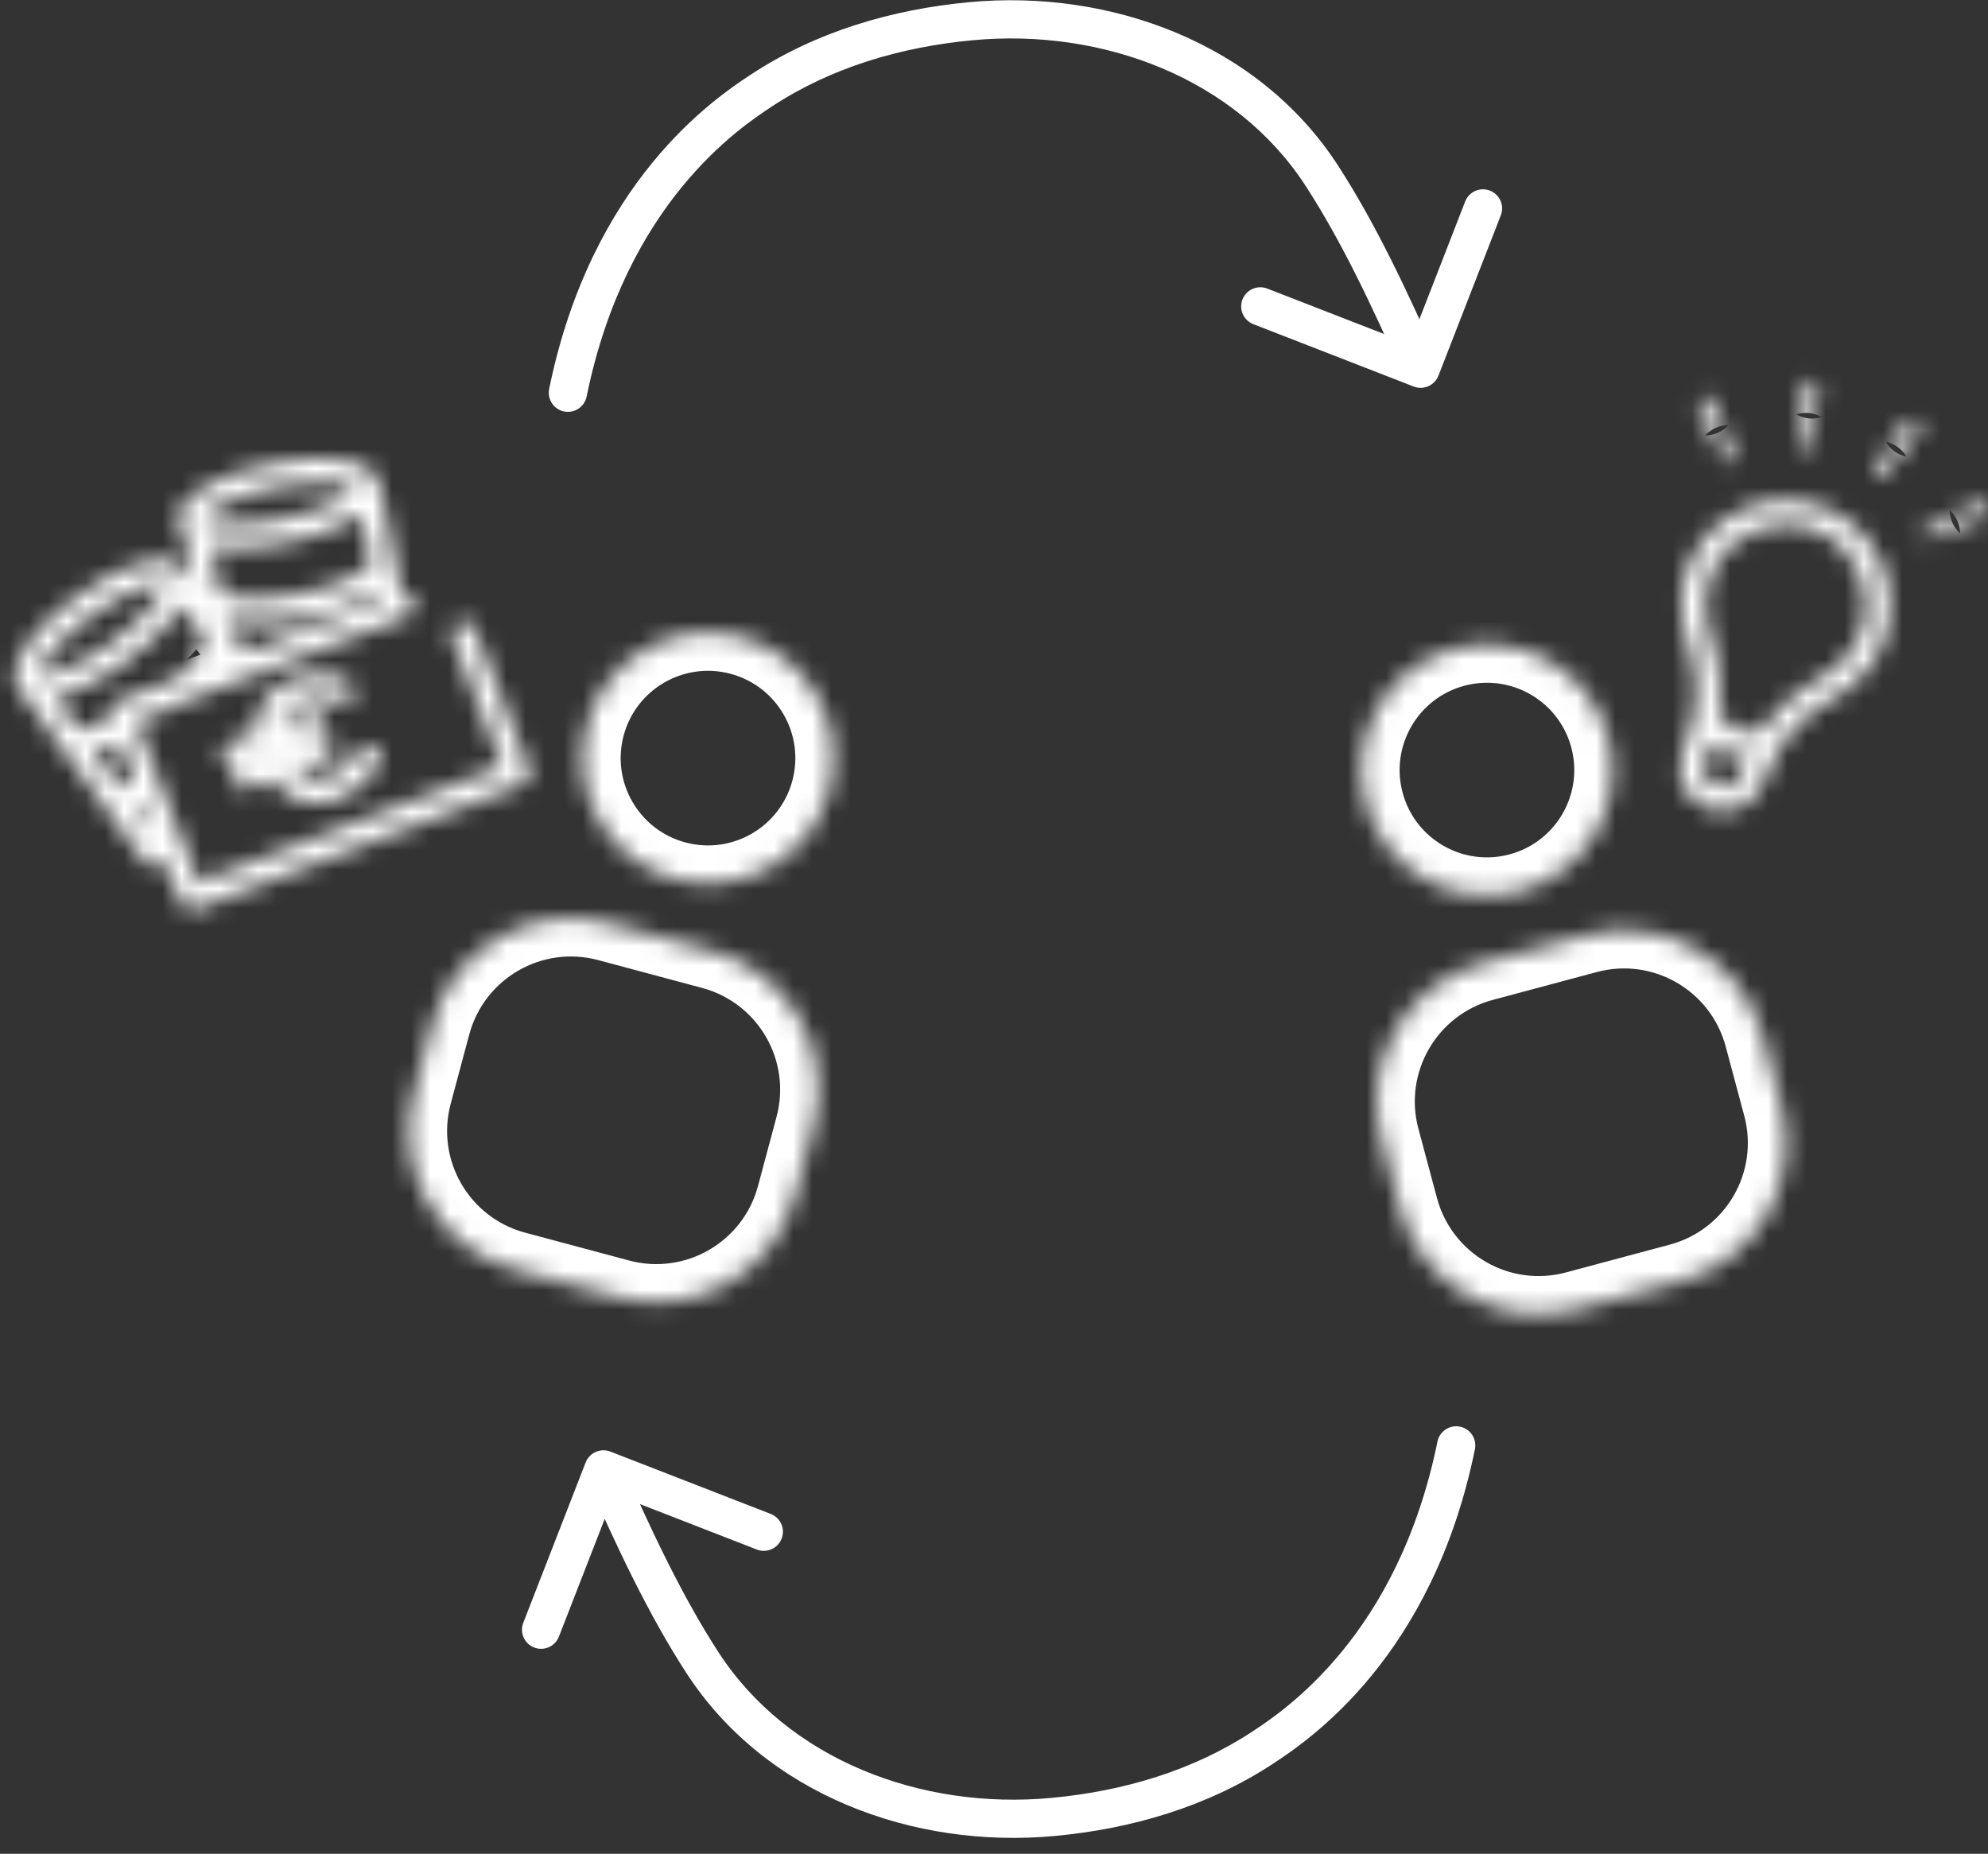<svg width="104" height="97" viewBox="0 0 104 97" fill="none" xmlns="http://www.w3.org/2000/svg">
<rect x="0" y="0" width="104" height="97" fill="#333333" stroke="none"/>
<mask id="path-1-inside-1_1707_55794" fill="white">
<path d="M72.271 59.581C71.198 55.577 73.574 51.461 77.578 50.388L83.016 48.931C87.02 47.858 91.136 50.234 92.209 54.238L93.18 57.863C94.253 61.868 91.877 65.984 87.873 67.056L82.435 68.513C78.431 69.586 74.315 67.21 73.242 63.206L72.271 59.581Z"/>
<path d="M84.132 38.594C85.07 42.098 82.991 45.7 79.488 46.638C75.984 47.577 72.382 45.498 71.444 41.994C70.505 38.49 72.584 34.889 76.088 33.95C79.591 33.011 83.193 35.091 84.132 38.594Z"/>
<path fill-rule="evenodd" clip-rule="evenodd" d="M98.591 33.373L98.586 33.371C99.507 30.618 98.105 27.602 95.369 26.548C92.633 25.495 89.57 26.793 88.407 29.452L88.402 29.45C88.385 29.495 88.368 29.54 88.352 29.584C88.338 29.616 88.326 29.649 88.313 29.682C88.283 29.759 88.255 29.837 88.229 29.915C88.147 30.159 88.084 30.404 88.038 30.651C88.004 30.834 87.98 31.017 87.965 31.199C87.87 32.2 88.093 32.971 88.324 33.77C88.713 35.119 89.126 36.547 88.069 39.293C88.061 39.313 88.054 39.333 88.047 39.353C88.039 39.372 88.032 39.39 88.025 39.409C87.582 40.56 88.155 41.852 89.306 42.295C90.457 42.738 91.75 42.164 92.193 41.013C92.201 40.993 92.208 40.973 92.215 40.953C92.223 40.935 92.23 40.916 92.237 40.898C93.294 38.152 94.558 37.369 95.752 36.63C96.453 36.196 97.13 35.777 97.727 34.983C97.844 34.832 97.954 34.673 98.056 34.507C98.187 34.294 98.305 34.069 98.408 33.834C98.434 33.774 98.459 33.713 98.484 33.652C98.49 33.636 98.496 33.62 98.502 33.604C98.508 33.588 98.514 33.573 98.52 33.557C98.528 33.537 98.535 33.516 98.542 33.496C98.559 33.456 98.575 33.414 98.591 33.373ZM89.51 30.055L89.519 30.035L89.523 30.022L89.553 29.953C90.449 27.904 92.811 26.904 94.919 27.716C97.028 28.528 98.109 30.853 97.4 32.974L97.378 33.039L97.373 33.05L97.366 33.071C97.356 33.099 97.345 33.127 97.335 33.155C97.183 33.548 96.98 33.904 96.737 34.219L96.732 34.225L96.727 34.231C96.287 34.816 95.799 35.129 95.094 35.566L95.064 35.585C94.475 35.949 93.744 36.402 93.035 37.151C92.763 37.439 92.501 37.763 92.249 38.133C92.123 38.191 91.951 38.253 91.755 38.292C91.455 38.352 91.138 38.35 90.846 38.237C90.272 38.017 89.99 37.429 89.926 37.15C89.979 36.738 89.998 36.35 89.99 35.979C89.966 34.947 89.727 34.121 89.535 33.457L89.525 33.423C89.293 32.62 89.14 32.056 89.21 31.318L89.211 31.31L89.212 31.302C89.244 30.912 89.331 30.518 89.48 30.131C89.49 30.106 89.5 30.081 89.51 30.055ZM89.543 38.865C89.455 39.146 89.354 39.438 89.237 39.743C89.233 39.752 89.23 39.761 89.227 39.77L89.215 39.802L89.202 39.833C89.199 39.842 89.195 39.85 89.192 39.858C88.997 40.364 89.25 40.933 89.756 41.128C90.262 41.323 90.831 41.07 91.025 40.564C91.029 40.555 91.032 40.546 91.035 40.537L91.047 40.505L91.06 40.473C91.063 40.465 91.067 40.457 91.07 40.448C91.189 40.14 91.311 39.852 91.436 39.581C91.108 39.588 90.752 39.542 90.396 39.405C90.053 39.273 89.771 39.081 89.543 38.865Z"/>
<path d="M100.359 22.535L98.467 24.961C98.379 25.075 98.216 25.095 98.1 25.01C97.983 24.926 97.952 24.764 98.032 24.645L99.756 22.097C99.876 21.921 100.116 21.874 100.288 21.999C100.46 22.124 100.489 22.367 100.359 22.535Z"/>
<path d="M103.76 27.042L100.906 28.194C100.774 28.247 100.623 28.183 100.566 28.053C100.508 27.922 100.561 27.768 100.689 27.705L103.458 26.361C103.649 26.268 103.881 26.348 103.967 26.543C104.054 26.737 103.958 26.962 103.76 27.042Z"/>
<path d="M95.16 20.331L94.736 23.38C94.717 23.521 94.586 23.619 94.444 23.605C94.302 23.59 94.195 23.467 94.205 23.324L94.419 20.254C94.434 20.041 94.618 19.88 94.83 19.902C95.042 19.924 95.189 20.12 95.16 20.331Z"/>
<path d="M89.559 21.023L90.712 23.877C90.765 24.009 90.701 24.16 90.571 24.218C90.44 24.276 90.286 24.222 90.223 24.094L88.879 21.325C88.786 21.134 88.866 20.902 89.06 20.816C89.255 20.729 89.48 20.826 89.559 21.023Z"/>
<path fill-rule="evenodd" clip-rule="evenodd" d="M19.81 25.313C19.81 25.312 19.809 25.31 19.809 25.308C19.724 24.82 19.35 24.531 19.013 24.368C18.662 24.198 18.22 24.098 17.743 24.045C16.782 23.938 15.531 24.012 14.209 24.273C12.886 24.534 11.694 24.943 10.832 25.409C10.405 25.641 10.025 25.904 9.755 26.196C9.494 26.477 9.242 26.89 9.327 27.378C9.369 27.622 9.484 27.817 9.631 27.971L10.186 30.612L9.736 30.033C9.703 29.953 9.66 29.875 9.606 29.8C9.318 29.401 8.856 29.291 8.472 29.282C8.076 29.273 7.627 29.365 7.167 29.516C6.242 29.82 5.134 30.41 4.045 31.201C2.957 31.992 2.053 32.865 1.477 33.653C1.191 34.044 0.964 34.444 0.849 34.825C0.738 35.194 0.698 35.668 0.986 36.067C1.038 36.138 1.095 36.2 1.156 36.254L2.973 38.76C2.991 38.799 3.012 38.837 3.039 38.874C3.075 38.924 3.114 38.969 3.155 39.011L5.197 41.825C5.21 41.851 5.225 41.875 5.243 41.899C5.269 41.935 5.296 41.969 5.324 42.001L7.418 44.888C7.45 44.931 7.486 44.97 7.526 45.003C7.53 45.01 7.533 45.017 7.537 45.024C7.709 45.33 8.08 45.428 8.366 45.244L8.634 45.072L9.464 47.202C9.591 47.526 9.952 47.689 10.273 47.566L27.325 41.047C27.645 40.924 27.802 40.563 27.676 40.239L24.812 32.894C24.686 32.57 24.324 32.407 24.004 32.53C23.684 32.652 23.527 33.014 23.653 33.337L26.288 40.097L10.396 46.173L7.109 37.742C7.161 37.725 7.229 37.706 7.322 37.678L7.354 37.669C7.536 37.615 7.77 37.544 8.025 37.427C8.58 37.243 9.07 37.019 9.498 36.769L21.301 32.257C21.621 32.134 21.778 31.773 21.652 31.449C21.544 31.171 21.261 31.012 20.98 31.05L20.667 29.421C20.666 29.371 20.66 29.32 20.651 29.268C20.643 29.223 20.63 29.179 20.613 29.138L19.929 25.578C19.91 25.478 19.868 25.389 19.81 25.313ZM11.393 28.642C11.272 28.628 11.154 28.612 11.038 28.592L11.546 31.011C11.567 31.027 11.602 31.05 11.659 31.078C11.834 31.163 12.118 31.241 12.518 31.287C13.31 31.378 14.412 31.326 15.625 31.091C16.838 30.856 17.885 30.493 18.594 30.111C18.951 29.919 19.191 29.738 19.324 29.594C19.368 29.546 19.393 29.511 19.407 29.488L18.91 26.9C18.726 27.034 18.521 27.16 18.304 27.277C17.442 27.744 16.249 28.152 14.927 28.413C13.605 28.675 12.354 28.748 11.393 28.642ZM19.679 30.906C19.521 31.015 19.349 31.118 19.169 31.215C18.32 31.672 17.145 32.071 15.843 32.323C14.541 32.575 13.307 32.643 12.358 32.534C12.183 32.513 12.012 32.487 11.85 32.452L11.936 32.863L12.912 34.118L19.792 31.487C19.789 31.476 19.787 31.464 19.784 31.452L19.679 30.906ZM10.733 27.141L10.749 27.214C10.929 27.288 11.197 27.354 11.555 27.393C12.36 27.482 13.48 27.425 14.713 27.181C15.947 26.938 17.012 26.564 17.733 26.173C18.098 25.976 18.342 25.792 18.479 25.644C18.513 25.608 18.535 25.579 18.551 25.557C18.529 25.542 18.498 25.524 18.455 25.503C18.277 25.417 17.987 25.338 17.581 25.293C16.776 25.204 15.656 25.262 14.422 25.506C13.189 25.749 12.124 26.123 11.402 26.513C11.066 26.695 10.832 26.866 10.69 27.008C10.709 27.05 10.724 27.095 10.733 27.141ZM18.599 25.598C18.599 25.598 18.599 25.598 18.598 25.597L18.597 25.595C18.598 25.597 18.599 25.598 18.599 25.598ZM2.013 35.312C2.016 35.283 2.024 35.242 2.041 35.186C2.099 34.993 2.239 34.723 2.481 34.392C2.962 33.734 3.762 32.949 4.776 32.213C5.789 31.476 6.782 30.957 7.554 30.704C7.943 30.576 8.242 30.527 8.443 30.531C8.486 30.532 8.519 30.535 8.545 30.539L8.576 30.578C8.571 30.605 8.564 30.639 8.551 30.681C8.493 30.874 8.353 31.144 8.111 31.475C7.63 32.133 6.83 32.918 5.817 33.654C4.803 34.391 3.81 34.91 3.038 35.163C2.649 35.291 2.35 35.34 2.149 35.336C2.091 35.334 2.05 35.329 2.022 35.323L2.013 35.312ZM9.45 31.702C9.352 31.873 9.239 32.044 9.115 32.214C8.539 33.002 7.635 33.875 6.547 34.666C5.458 35.458 4.35 36.047 3.425 36.351C3.239 36.412 3.056 36.463 2.877 36.502L4.054 38.126C4.06 38.127 4.066 38.129 4.073 38.13C4.152 38.147 4.29 38.153 4.498 38.12C4.832 38.068 5.264 37.932 5.763 37.708L5.701 37.548C5.575 37.225 5.732 36.863 6.052 36.741L8.997 35.615C9.598 35.244 10.011 34.828 10.274 34.445C10.491 34.129 10.598 33.845 10.633 33.635C10.664 33.452 10.636 33.371 10.63 33.357L10.63 33.355L10.63 33.355C10.63 33.354 10.63 33.355 10.631 33.356C10.57 33.271 10.533 33.176 10.52 33.078L9.45 31.702ZM4.915 39.313L6.255 41.159C6.306 41.16 6.403 41.143 6.554 41.084C6.699 41.028 6.844 40.954 6.998 40.875L6.217 38.872C5.757 39.075 5.316 39.227 4.915 39.313ZM7.036 42.236L8.101 43.704L7.453 42.044C7.332 42.106 7.187 42.176 7.036 42.236Z"/>
<path d="M15.168 35.603C14.185 35.979 13.657 36.735 13.452 37.539C13.387 37.795 13.354 38.055 13.348 38.313L11.985 38.834C11.665 38.956 11.508 39.318 11.634 39.641C11.76 39.965 12.122 40.127 12.442 40.005L13.531 39.589C13.542 39.622 13.553 39.655 13.565 39.687L12.48 40.101C12.159 40.224 12.002 40.585 12.128 40.909C12.255 41.232 12.616 41.395 12.937 41.273L14.19 40.794C14.421 41.079 14.698 41.342 15.017 41.552C15.715 42.012 16.619 42.221 17.602 41.845C19.005 41.309 19.676 40.319 19.844 39.761C19.944 39.432 19.757 39.08 19.428 38.975C19.098 38.871 18.75 39.053 18.651 39.383C18.598 39.558 18.21 40.267 17.145 40.674C16.586 40.888 16.101 40.778 15.691 40.508C15.604 40.45 15.52 40.386 15.441 40.316L17.123 39.673C17.443 39.55 17.6 39.189 17.474 38.865C17.348 38.542 16.986 38.379 16.666 38.501L14.725 39.243C14.714 39.211 14.704 39.178 14.694 39.144L16.628 38.405C16.948 38.283 17.106 37.921 16.98 37.598C16.854 37.274 16.492 37.111 16.171 37.234L14.676 37.805C14.805 37.358 15.089 36.979 15.625 36.774C16.69 36.367 17.458 36.634 17.616 36.729C17.913 36.907 18.295 36.81 18.468 36.514C18.641 36.217 18.54 35.833 18.242 35.655C17.74 35.354 16.57 35.067 15.168 35.603Z"/>
<path d="M22.618 53.613C23.691 49.608 27.806 47.232 31.811 48.305L37.248 49.762C41.253 50.835 43.629 54.951 42.556 58.955L41.585 62.58C40.512 66.585 36.396 68.961 32.392 67.888L26.954 66.431C22.95 65.358 20.573 61.242 21.646 57.238L22.618 53.613Z"/>
<path d="M43.383 41.369C42.444 44.872 38.842 46.952 35.339 46.013C31.835 45.074 29.756 41.473 30.695 37.969C31.633 34.465 35.235 32.386 38.739 33.325C42.242 34.264 44.321 37.865 43.383 41.369Z"/>
</mask>
<path d="M19.562 25.699C19.557 25.721 19.55 25.751 19.54 25.787C19.535 25.802 19.525 25.834 19.509 25.875C19.503 25.89 19.484 25.937 19.452 25.992C19.439 26.017 19.402 26.079 19.343 26.149C19.313 26.184 19.257 26.245 19.174 26.306C19.098 26.362 18.935 26.466 18.697 26.494L18.467 24.507C18.229 24.534 18.066 24.639 17.99 24.695C17.907 24.756 17.851 24.817 17.821 24.852C17.761 24.921 17.725 24.983 17.712 25.008C17.68 25.064 17.661 25.11 17.654 25.126C17.638 25.167 17.628 25.2 17.623 25.216C17.612 25.252 17.605 25.284 17.6 25.309L19.562 25.699ZM82.435 68.513L81.917 66.582L82.435 68.513ZM73.242 63.206L75.174 62.688V62.688L73.242 63.206ZM93.18 57.863L95.112 57.346L93.18 57.863ZM87.873 67.056L88.39 68.988H88.39L87.873 67.056ZM83.016 48.931L82.498 46.999L83.016 48.931ZM92.209 54.238L90.277 54.756L92.209 54.238ZM77.578 50.388L78.096 52.32L77.578 50.388ZM72.271 59.581L70.339 60.098L72.271 59.581ZM89.519 30.035L91.371 30.789L91.384 30.757L91.396 30.724L89.519 30.035ZM89.51 30.055L87.658 29.302L87.658 29.302L89.51 30.055ZM89.523 30.022L87.691 29.221L87.667 29.276L87.646 29.333L89.523 30.022ZM89.553 29.953L91.386 30.755L91.386 30.755L89.553 29.953ZM94.919 27.716L94.201 29.582L94.919 27.716ZM97.4 32.974L95.503 32.34L95.503 32.34L97.4 32.974ZM97.378 33.039L99.234 33.785L99.256 33.73L99.275 33.674L97.378 33.039ZM97.373 33.05L95.518 32.304L95.504 32.337L95.492 32.371L97.373 33.05ZM97.366 33.071L99.247 33.751L99.247 33.75L97.366 33.071ZM97.335 33.155L99.201 33.873L97.335 33.155ZM96.737 34.219L95.154 32.996L95.154 32.996L96.737 34.219ZM96.732 34.225L95.149 33.002L95.142 33.012L95.134 33.022L96.732 34.225ZM96.727 34.231L95.129 33.029L95.129 33.029L96.727 34.231ZM95.094 35.566L96.146 37.267L96.147 37.267L95.094 35.566ZM95.064 35.585L96.116 37.285L96.116 37.285L95.064 35.585ZM93.035 37.151L91.582 35.777V35.777L93.035 37.151ZM92.249 38.133L93.084 39.95L93.589 39.718L93.902 39.258L92.249 38.133ZM91.755 38.292L92.145 40.254L92.145 40.254L91.755 38.292ZM90.846 38.237L90.127 40.104L90.846 38.237ZM89.926 37.15L87.942 36.895L87.897 37.251L87.977 37.6L89.926 37.15ZM89.99 35.979L87.99 36.025L89.99 35.979ZM89.535 33.457L91.457 32.901L91.456 32.901L89.535 33.457ZM89.525 33.423L87.604 33.978L87.604 33.978L89.525 33.423ZM89.21 31.318L91.201 31.507L91.201 31.507L89.21 31.318ZM89.211 31.31L91.202 31.499L91.203 31.486L91.204 31.473L89.211 31.31ZM89.212 31.302L87.219 31.138L87.219 31.138L89.212 31.302ZM89.48 30.131L91.347 30.85L89.48 30.131ZM89.543 38.865L90.917 37.412L88.585 35.205L87.632 38.272L89.543 38.865ZM89.237 39.743L87.37 39.024L89.237 39.743ZM89.227 39.77L91.113 40.435L91.113 40.435L89.227 39.77ZM89.215 39.802L91.062 40.569L91.083 40.519L91.101 40.467L89.215 39.802ZM89.202 39.833L91.049 40.6L91.049 40.6L89.202 39.833ZM89.192 39.858L87.326 39.14L89.192 39.858ZM89.756 41.128L90.475 39.261L89.756 41.128ZM91.025 40.564L92.892 41.282L91.025 40.564ZM91.035 40.537L89.15 39.871L89.15 39.871L91.035 40.537ZM91.047 40.505L89.2 39.737L89.179 39.788L89.161 39.839L91.047 40.505ZM91.06 40.473L92.907 41.241L92.907 41.24L91.06 40.473ZM91.07 40.448L89.203 39.73L91.07 40.448ZM91.436 39.581L93.25 40.424L94.601 37.516L91.395 37.582L91.436 39.581ZM90.396 39.405L91.115 37.538L90.396 39.405ZM98.586 33.371L96.689 32.736L96.083 34.55L97.867 35.237L98.586 33.371ZM98.591 33.373L100.457 34.091L101.176 32.225L99.31 31.506L98.591 33.373ZM95.369 26.548L96.087 24.682L95.369 26.548ZM88.407 29.452L87.688 31.319L89.473 32.006L90.24 30.253L88.407 29.452ZM88.402 29.45L89.121 27.584L87.254 26.865L86.535 28.732L88.402 29.45ZM88.352 29.584L90.204 30.338L90.217 30.305L90.229 30.273L88.352 29.584ZM88.313 29.682L86.446 28.963L88.313 29.682ZM88.229 29.915L90.126 30.55L88.229 29.915ZM88.038 30.651L90.005 31.017V31.017L88.038 30.651ZM87.965 31.199L89.956 31.389L89.957 31.376L89.958 31.363L87.965 31.199ZM88.324 33.77L90.245 33.215V33.215L88.324 33.77ZM88.069 39.293L86.203 38.575L88.069 39.293ZM88.047 39.353L89.894 40.121L89.915 40.07L89.933 40.019L88.047 39.353ZM88.025 39.409L86.158 38.69L88.025 39.409ZM89.306 42.295L88.588 44.162V44.162L89.306 42.295ZM92.193 41.013L90.326 40.295L92.193 41.013ZM92.215 40.953L90.368 40.186L90.347 40.236L90.329 40.288L92.215 40.953ZM92.237 40.898L90.371 40.179L92.237 40.898ZM95.752 36.63L94.699 34.929L95.752 36.63ZM97.727 34.983L96.144 33.761L96.136 33.771L96.129 33.781L97.727 34.983ZM98.056 34.507L96.352 33.46V33.46L98.056 34.507ZM98.408 33.834L96.575 33.032L96.575 33.032L98.408 33.834ZM98.484 33.652L100.343 34.387L100.343 34.387L98.484 33.652ZM98.502 33.604L100.368 34.323L98.502 33.604ZM98.52 33.557L100.393 34.258L100.393 34.258L98.52 33.557ZM98.542 33.496L96.687 32.75L96.673 32.783L96.661 32.816L98.542 33.496ZM98.467 24.961L100.045 26.191V26.191L98.467 24.961ZM100.359 22.535L98.781 21.305V21.305L100.359 22.535ZM99.756 22.097L101.413 23.218V23.218L99.756 22.097ZM98.032 24.645L96.376 23.525V23.525L98.032 24.645ZM100.906 28.194L100.157 26.339V26.339L100.906 28.194ZM103.76 27.042L104.509 28.896V28.896L103.76 27.042ZM103.458 26.361L102.584 24.562V24.562L103.458 26.361ZM100.689 27.705L101.563 29.505L101.563 29.505L100.689 27.705ZM94.736 23.38L92.755 23.104V23.104L94.736 23.38ZM95.16 20.331L97.141 20.606V20.606L95.16 20.331ZM94.419 20.254L96.414 20.393V20.393L94.419 20.254ZM94.205 23.324L92.21 23.185V23.185L94.205 23.324ZM90.712 23.877L88.857 24.626V24.626L90.712 23.877ZM89.559 21.023L91.414 20.274V20.274L89.559 21.023ZM88.879 21.325L90.678 20.452V20.452L88.879 21.325ZM90.223 24.094L88.424 24.968V24.968L90.223 24.094ZM90.571 24.218L89.759 22.39L89.759 22.39L90.571 24.218ZM89.06 20.816L88.249 18.988L89.06 20.816ZM94.444 23.605L94.651 21.615L94.651 21.615L94.444 23.605ZM94.83 19.902L94.623 21.892V21.892L94.83 19.902ZM100.566 28.053L102.393 27.241L102.393 27.241L100.566 28.053ZM103.967 26.543L102.139 27.354V27.354L103.967 26.543ZM11.038 28.592L11.378 26.621L8.475 26.122L9.081 29.003L11.038 28.592ZM11.393 28.642L11.173 30.63H11.173L11.393 28.642ZM11.546 31.011L9.589 31.422L9.74 32.139L10.318 32.589L11.546 31.011ZM11.659 31.078L10.782 32.875L10.782 32.875L11.659 31.078ZM12.518 31.287L12.747 29.3H12.747L12.518 31.287ZM15.625 31.091L16.005 33.055H16.005L15.625 31.091ZM18.594 30.111L17.645 28.35L17.645 28.35L18.594 30.111ZM19.324 29.594L20.793 30.951L20.793 30.951L19.324 29.594ZM19.407 29.488L21.119 30.522L21.516 29.865L21.371 29.111L19.407 29.488ZM18.91 26.9L20.874 26.523L20.281 23.437L17.736 25.281L18.91 26.9ZM18.304 27.277L19.256 29.036V29.036L18.304 27.277ZM19.81 25.313L17.838 25.647L17.922 26.141L18.228 26.538L19.81 25.313ZM19.809 25.308L21.78 24.967L21.78 24.966L19.809 25.308ZM19.013 24.368L19.883 22.567L19.883 22.567L19.013 24.368ZM17.743 24.045L17.963 22.057L17.743 24.045ZM14.209 24.273L14.596 26.235L14.209 24.273ZM10.832 25.409L11.784 27.168H11.784L10.832 25.409ZM9.755 26.196L11.222 27.555L11.222 27.555L9.755 26.196ZM9.327 27.378L11.297 27.036V27.036L9.327 27.378ZM9.631 27.971L11.588 27.56L11.471 27.003L11.078 26.591L9.631 27.971ZM10.186 30.612L8.607 31.839L12.143 30.2L10.186 30.612ZM9.736 30.033L7.886 30.794L7.99 31.046L8.157 31.261L9.736 30.033ZM9.606 29.8L7.984 30.971L7.984 30.971L9.606 29.8ZM8.472 29.282L8.427 31.282H8.427L8.472 29.282ZM7.167 29.516L6.544 27.616L6.544 27.616L7.167 29.516ZM1.477 33.653L-0.137 32.473L-0.137 32.473L1.477 33.653ZM0.849 34.825L2.764 35.403L2.764 35.403L0.849 34.825ZM0.986 36.067L2.608 34.897L2.608 34.897L0.986 36.067ZM1.156 36.254L2.775 35.08L2.645 34.901L2.479 34.755L1.156 36.254ZM2.973 38.76L4.803 37.951L4.717 37.757L4.592 37.586L2.973 38.76ZM3.039 38.874L4.66 37.703L4.66 37.703L3.039 38.874ZM3.155 39.011L4.774 37.836L4.682 37.709L4.57 37.597L3.155 39.011ZM5.197 41.825L6.963 40.888L6.898 40.764L6.816 40.651L5.197 41.825ZM5.243 41.899L6.864 40.728L6.864 40.728L5.243 41.899ZM5.324 42.001L6.943 40.827L6.886 40.748L6.822 40.676L5.324 42.001ZM7.418 44.888L5.799 46.062L5.799 46.062L7.418 44.888ZM7.526 45.003L9.305 44.089L9.117 43.723L8.8 43.461L7.526 45.003ZM7.537 45.024L9.282 44.046L9.282 44.046L7.537 45.024ZM8.366 45.244L9.447 46.926L9.447 46.926L8.366 45.244ZM8.634 45.072L10.497 44.345L9.609 42.068L7.553 43.389L8.634 45.072ZM9.464 47.202L11.328 46.476L11.328 46.476L9.464 47.202ZM10.273 47.566L10.987 49.435L10.987 49.435L10.273 47.566ZM27.325 41.047L28.039 42.915H28.039L27.325 41.047ZM27.676 40.239L29.539 39.513V39.513L27.676 40.239ZM24.812 32.894L22.949 33.62V33.62L24.812 32.894ZM23.653 33.337L21.789 34.064V34.064L23.653 33.337ZM26.288 40.097L27.002 41.965L28.883 41.246L28.151 39.37L26.288 40.097ZM10.396 46.173L8.532 46.9L9.254 48.751L11.11 48.041L10.396 46.173ZM7.109 37.742L6.498 35.838L4.473 36.487L5.245 38.469L7.109 37.742ZM7.322 37.678L6.76 35.759L6.76 35.759L7.322 37.678ZM7.354 37.669L7.916 39.588L7.916 39.588L7.354 37.669ZM8.025 37.427L7.393 35.53L7.291 35.564L7.194 35.608L8.025 37.427ZM9.498 36.769L8.784 34.901L8.632 34.959L8.492 35.041L9.498 36.769ZM21.301 32.257L22.015 34.125L21.301 32.257ZM21.652 31.449L23.516 30.723L23.516 30.723L21.652 31.449ZM20.98 31.05L19.016 31.427L19.374 33.29L21.253 33.032L20.98 31.05ZM20.667 29.421L18.669 29.498L18.675 29.649L18.703 29.798L20.667 29.421ZM20.651 29.268L22.62 28.921L22.62 28.921L20.651 29.268ZM20.613 29.138L18.649 29.515L18.687 29.715L18.765 29.903L20.613 29.138ZM19.929 25.578L17.965 25.955L17.965 25.955L19.929 25.578ZM19.169 31.215L18.221 29.454L18.221 29.454L19.169 31.215ZM19.679 30.906L21.643 30.529L21.067 27.528L18.547 29.257L19.679 30.906ZM15.843 32.323L15.463 30.359H15.463L15.843 32.323ZM12.358 32.534L12.586 30.547H12.586L12.358 32.534ZM11.85 32.452L12.262 30.495L9.262 29.863L9.892 32.864L11.85 32.452ZM11.936 32.863L9.978 33.274L10.073 33.726L10.357 34.09L11.936 32.863ZM12.912 34.118L11.333 35.346L12.242 36.515L13.626 35.986L12.912 34.118ZM19.792 31.487L20.506 33.355L22.165 32.721L21.732 30.999L19.792 31.487ZM19.784 31.452L21.748 31.075L21.748 31.075L19.784 31.452ZM10.749 27.214L8.791 27.625L9.009 28.663L9.99 29.064L10.749 27.214ZM10.733 27.141L12.691 26.73L12.691 26.73L10.733 27.141ZM11.555 27.393L11.335 29.381L11.555 27.393ZM14.713 27.181L14.326 25.219L14.326 25.219L14.713 27.181ZM17.733 26.173L16.782 24.414L16.782 24.414L17.733 26.173ZM18.479 25.644L17.012 24.285L17.012 24.285L18.479 25.644ZM18.551 25.557L20.192 26.699L21.349 25.038L19.673 23.901L18.551 25.557ZM18.455 25.503L19.325 23.702L19.325 23.702L18.455 25.503ZM17.581 25.293L17.801 23.305H17.801L17.581 25.293ZM14.422 25.506L14.81 27.468L14.422 25.506ZM11.402 26.513L12.354 28.272L12.354 28.272L11.402 26.513ZM10.69 27.008L9.276 25.593L8.294 26.575L8.87 27.838L10.69 27.008ZM18.598 25.597L16.927 26.696L16.956 26.739L16.987 26.781L18.598 25.597ZM18.599 25.598L18.054 23.673L18.052 23.674L18.599 25.598ZM18.597 25.595L20.13 24.311L16.926 26.694L18.597 25.595ZM2.041 35.186L0.127 34.608L0.127 34.608L2.041 35.186ZM2.013 35.312L0.027 35.079L-0.064 35.854L0.394 36.486L2.013 35.312ZM2.481 34.392L4.096 35.572H4.096L2.481 34.392ZM7.554 30.704L8.178 32.604H8.178L7.554 30.704ZM8.443 30.531L8.488 28.532H8.488L8.443 30.531ZM8.545 30.539L10.124 29.312L9.632 28.679L8.839 28.561L8.545 30.539ZM8.576 30.578L10.549 30.907L10.693 30.043L10.155 29.351L8.576 30.578ZM8.551 30.681L10.466 31.259L10.466 31.259L8.551 30.681ZM8.111 31.475L6.496 30.295L6.496 30.295L8.111 31.475ZM5.817 33.654L6.993 35.272H6.993L5.817 33.654ZM3.038 35.163L2.415 33.263H2.415L3.038 35.163ZM2.149 35.336L2.104 37.335H2.104L2.149 35.336ZM2.022 35.323L0.403 36.498L0.86 37.128L1.624 37.283L2.022 35.323ZM9.115 32.214L10.73 33.394L10.73 33.394L9.115 32.214ZM9.45 31.702L11.028 30.475L9.195 28.117L7.713 30.71L9.45 31.702ZM6.547 34.666L5.371 33.048H5.371L6.547 34.666ZM3.425 36.351L4.049 38.251H4.049L3.425 36.351ZM2.877 36.502L2.452 34.548L-0.54 35.198L1.258 37.676L2.877 36.502ZM4.054 38.126L2.435 39.3L2.857 39.881L3.55 40.061L4.054 38.126ZM4.073 38.13L3.661 40.087L3.661 40.087L4.073 38.13ZM4.498 38.12L4.805 40.096L4.805 40.096L4.498 38.12ZM5.763 37.708L6.582 39.532L8.317 38.753L7.626 36.981L5.763 37.708ZM5.701 37.548L7.564 36.822L5.701 37.548ZM6.052 36.741L5.338 34.873L5.338 34.873L6.052 36.741ZM8.997 35.615L9.712 37.483L9.888 37.416L10.049 37.316L8.997 35.615ZM10.274 34.445L11.923 35.576V35.576L10.274 34.445ZM10.633 33.635L8.661 33.301L8.661 33.301L10.633 33.635ZM10.63 33.357L8.743 34.018L8.745 34.024L8.748 34.031L10.63 33.357ZM10.63 33.355L8.668 33.743L8.695 33.882L8.742 34.016L10.63 33.355ZM10.63 33.355L9.685 31.592L8.381 32.291L8.668 33.742L10.63 33.355ZM10.631 33.356L9.009 34.526L12.255 32.189L10.631 33.356ZM10.52 33.078L12.5 32.801L12.426 32.272L12.098 31.851L10.52 33.078ZM6.255 41.159L4.636 42.333L5.226 43.148L6.232 43.159L6.255 41.159ZM4.915 39.313L4.497 37.357L1.492 37.999L3.296 40.487L4.915 39.313ZM6.554 41.084L7.277 42.949L7.277 42.949L6.554 41.084ZM6.998 40.875L7.911 42.654L9.517 41.831L8.861 40.149L6.998 40.875ZM6.217 38.872L8.08 38.146L7.321 36.198L5.408 37.043L6.217 38.872ZM8.101 43.704L6.482 44.878L9.964 42.978L8.101 43.704ZM7.036 42.236L6.292 40.38L3.911 41.334L5.417 43.411L7.036 42.236ZM7.453 42.044L9.317 41.318L8.517 39.265L6.551 40.26L7.453 42.044ZM13.452 37.539L11.514 37.047L11.514 37.047L13.452 37.539ZM15.168 35.603L15.882 37.471H15.882L15.168 35.603ZM13.348 38.313L14.062 40.181L15.315 39.702L15.348 38.362L13.348 38.313ZM11.985 38.834L11.271 36.965L11.271 36.965L11.985 38.834ZM11.634 39.641L13.497 38.914V38.914L11.634 39.641ZM12.442 40.005L13.156 41.873L13.156 41.873L12.442 40.005ZM13.531 39.589L15.435 38.976L14.789 36.967L12.817 37.721L13.531 39.589ZM13.565 39.687L14.278 41.555L16.101 40.858L15.45 39.019L13.565 39.687ZM12.48 40.101L11.766 38.233L11.766 38.233L12.48 40.101ZM12.937 41.273L13.651 43.141L13.651 43.141L12.937 41.273ZM14.19 40.794L15.747 39.538L14.835 38.406L13.476 38.925L14.19 40.794ZM15.017 41.552L16.118 39.882L16.118 39.882L15.017 41.552ZM17.602 41.845L18.316 43.713L18.316 43.713L17.602 41.845ZM19.844 39.761L17.929 39.184V39.184L19.844 39.761ZM19.428 38.975L18.823 40.882H18.823L19.428 38.975ZM18.651 39.383L16.736 38.805L16.736 38.805L18.651 39.383ZM17.145 40.674L17.86 42.542L17.145 40.674ZM15.691 40.508L14.59 42.178L14.59 42.178L15.691 40.508ZM15.441 40.316L14.727 38.447L11.655 39.622L14.112 41.809L15.441 40.316ZM17.123 39.673L17.837 41.541L17.123 39.673ZM17.474 38.865L15.611 39.592L15.611 39.592L17.474 38.865ZM16.666 38.501L15.952 36.633L15.952 36.633L16.666 38.501ZM14.725 39.243L12.828 39.878L13.491 41.856L15.439 41.111L14.725 39.243ZM14.694 39.144L13.98 37.276L12.266 37.931L12.772 39.696L14.694 39.144ZM16.628 38.405L17.342 40.273L17.342 40.273L16.628 38.405ZM16.98 37.598L18.843 36.871L18.843 36.871L16.98 37.598ZM16.171 37.234L15.457 35.365H15.457L16.171 37.234ZM14.676 37.805L12.754 37.252L11.645 41.105L15.39 39.673L14.676 37.805ZM15.625 36.774L14.911 34.906L14.911 34.906L15.625 36.774ZM17.616 36.729L16.589 38.445L16.589 38.445L17.616 36.729ZM18.468 36.514L20.195 37.522L20.195 37.522L18.468 36.514ZM18.242 35.655L17.216 37.371L17.216 37.371L18.242 35.655ZM26.954 66.431L26.436 68.363H26.436L26.954 66.431ZM21.646 57.238L23.578 57.755L21.646 57.238ZM41.585 62.58L43.517 63.098L41.585 62.58ZM32.392 67.888L32.909 65.956L32.392 67.888ZM37.248 49.762L36.731 51.694L37.248 49.762ZM42.556 58.955L40.624 58.438V58.438L42.556 58.955ZM31.811 48.305L32.328 46.373L31.811 48.305ZM22.618 53.613L20.686 53.095L22.618 53.613ZM78.096 52.32L83.534 50.863L82.498 46.999L77.061 48.456L78.096 52.32ZM90.277 54.756L91.248 58.381L95.112 57.346L94.141 53.721L90.277 54.756ZM87.355 65.125L81.917 66.582L82.953 70.445L88.39 68.988L87.355 65.125ZM75.174 62.688L74.203 59.063L70.339 60.098L71.31 63.724L75.174 62.688ZM81.917 66.582C78.98 67.369 75.961 65.626 75.174 62.688L71.31 63.724C72.669 68.795 77.881 71.804 82.953 70.445L81.917 66.582ZM91.248 58.381C92.035 61.318 90.292 64.338 87.355 65.125L88.39 68.988C93.461 67.629 96.471 62.417 95.112 57.346L91.248 58.381ZM83.534 50.863C86.471 50.075 89.49 51.819 90.277 54.756L94.141 53.721C92.782 48.65 87.569 45.64 82.498 46.999L83.534 50.863ZM77.061 48.456C71.989 49.815 68.98 55.027 70.339 60.098L74.203 59.063C73.415 56.126 75.159 53.107 78.096 52.32L77.061 48.456ZM82.2 39.112C82.853 41.549 81.407 44.053 78.97 44.706L80.005 48.57C84.576 47.345 87.288 42.647 86.064 38.077L82.2 39.112ZM78.97 44.706C76.533 45.359 74.028 43.913 73.376 41.477L69.512 42.512C70.737 47.082 75.435 49.795 80.005 48.57L78.97 44.706ZM73.376 41.477C72.723 39.04 74.169 36.535 76.606 35.882L75.57 32.018C71 33.243 68.287 37.941 69.512 42.512L73.376 41.477ZM76.606 35.882C79.042 35.229 81.547 36.675 82.2 39.112L86.064 38.077C84.839 33.506 80.141 30.794 75.57 32.018L76.606 35.882ZM87.666 29.281L87.658 29.302L91.363 30.809L91.371 30.789L87.666 29.281ZM87.646 29.333L87.641 29.347L91.396 30.724L91.401 30.71L87.646 29.333ZM87.721 29.152L87.691 29.221L91.356 30.823L91.386 30.755L87.721 29.152ZM95.638 25.849C92.526 24.652 89.044 26.127 87.721 29.152L91.386 30.755C91.855 29.681 93.094 29.157 94.201 29.582L95.638 25.849ZM99.296 33.608C100.344 30.477 98.749 27.047 95.638 25.849L94.201 29.582C95.307 30.008 95.874 31.229 95.503 32.34L99.296 33.608ZM99.275 33.674L99.296 33.608L95.503 32.34L95.481 32.405L99.275 33.674ZM99.229 33.796L99.234 33.785L95.522 32.294L95.518 32.304L99.229 33.796ZM99.247 33.75L99.254 33.73L95.492 32.371L95.485 32.392L99.247 33.75ZM99.201 33.873C99.217 33.833 99.232 33.792 99.247 33.751L95.485 32.391C95.48 32.406 95.474 32.421 95.468 32.436L99.201 33.873ZM98.32 35.441C98.68 34.975 98.979 34.45 99.201 33.873L95.468 32.436C95.387 32.647 95.28 32.833 95.154 32.996L98.32 35.441ZM98.315 35.447L98.32 35.441L95.154 32.996L95.149 33.002L98.315 35.447ZM98.325 35.434L98.33 35.428L95.134 33.022L95.129 33.029L98.325 35.434ZM96.147 37.267C96.84 36.837 97.634 36.353 98.325 35.434L95.129 33.029C94.941 33.28 94.758 33.422 94.041 33.866L96.147 37.267ZM96.116 37.285L96.146 37.267L94.041 33.866L94.011 33.884L96.116 37.285ZM94.488 38.526C95.002 37.983 95.532 37.647 96.116 37.285L94.011 33.884C93.418 34.251 92.487 34.82 91.582 35.777L94.488 38.526ZM93.902 39.258C94.095 38.974 94.29 38.735 94.488 38.526L91.582 35.777C91.235 36.143 90.906 36.55 90.595 37.008L93.902 39.258ZM92.145 40.254C92.515 40.18 92.836 40.064 93.084 39.95L91.413 36.316C91.414 36.315 91.408 36.318 91.396 36.322C91.385 36.326 91.374 36.329 91.365 36.331L92.145 40.254ZM90.127 40.104C90.867 40.389 91.588 40.364 92.145 40.254L91.365 36.331C91.35 36.334 91.359 36.33 91.39 36.331C91.423 36.333 91.486 36.34 91.564 36.371L90.127 40.104ZM87.977 37.6C88.07 38.002 88.269 38.462 88.57 38.881C88.88 39.314 89.382 39.817 90.127 40.104L91.564 36.371C91.736 36.437 91.81 36.536 91.82 36.55C91.828 36.56 91.832 36.569 91.837 36.579C91.839 36.584 91.857 36.622 91.875 36.7L87.977 37.6ZM87.99 36.025C87.996 36.294 87.983 36.581 87.942 36.895L91.91 37.405C91.975 36.894 92 36.406 91.989 35.934L87.99 36.025ZM87.614 34.012C87.805 34.672 87.973 35.277 87.99 36.025L91.989 35.934C91.959 34.617 91.65 33.571 91.457 32.901L87.614 34.012ZM87.604 33.978L87.614 34.012L91.456 32.901L91.447 32.867L87.604 33.978ZM87.219 31.128C87.109 32.288 87.375 33.187 87.604 33.978L91.447 32.867C91.211 32.052 91.171 31.824 91.201 31.507L87.219 31.128ZM87.22 31.121L87.219 31.129L91.201 31.507L91.202 31.499L87.22 31.121ZM87.219 31.138L87.218 31.146L91.204 31.473L91.205 31.465L87.219 31.138ZM87.614 29.413C87.396 29.98 87.266 30.56 87.219 31.138L91.205 31.465C91.222 31.263 91.267 31.057 91.347 30.85L87.614 29.413ZM87.658 29.302C87.643 29.338 87.628 29.375 87.614 29.413L91.347 30.85C91.352 30.836 91.357 30.823 91.363 30.809L87.658 29.302ZM87.632 38.272C87.559 38.508 87.472 38.759 87.37 39.024L91.103 40.461C91.235 40.118 91.351 39.784 91.453 39.458L87.632 38.272ZM87.37 39.024C87.36 39.051 87.35 39.077 87.341 39.104L91.113 40.435C91.109 40.444 91.106 40.453 91.103 40.461L87.37 39.024ZM87.341 39.104L87.329 39.136L91.101 40.467L91.113 40.435L87.341 39.104ZM87.368 39.035L87.355 39.066L91.049 40.6L91.062 40.569L87.368 39.035ZM87.355 39.066C87.345 39.09 87.335 39.114 87.326 39.14L91.059 40.577C91.055 40.586 91.052 40.593 91.049 40.6L87.355 39.066ZM87.326 39.14C86.734 40.677 87.5 42.403 89.037 42.994L90.475 39.261C90.999 39.463 91.261 40.052 91.059 40.577L87.326 39.14ZM89.037 42.994C90.575 43.586 92.3 42.82 92.892 41.282L89.159 39.846C89.361 39.321 89.95 39.059 90.475 39.261L89.037 42.994ZM92.892 41.282C92.902 41.256 92.912 41.229 92.921 41.202L89.15 39.871C89.153 39.863 89.156 39.854 89.159 39.846L92.892 41.282ZM92.921 41.202L92.933 41.17L89.161 39.839L89.15 39.871L92.921 41.202ZM92.894 41.272L92.907 41.241L89.213 39.706L89.2 39.737L92.894 41.272ZM92.907 41.24C92.917 41.215 92.927 41.191 92.936 41.167L89.203 39.73C89.206 39.723 89.209 39.715 89.213 39.706L92.907 41.24ZM92.936 41.167C93.04 40.898 93.145 40.651 93.25 40.424L89.623 38.739C89.477 39.052 89.337 39.382 89.203 39.73L92.936 41.167ZM91.395 37.582C91.283 37.584 91.192 37.568 91.115 37.538L89.678 41.271C90.313 41.516 90.933 41.592 91.477 41.581L91.395 37.582ZM91.115 37.538C91.039 37.509 90.976 37.467 90.917 37.412L88.168 40.318C88.567 40.695 89.067 41.036 89.678 41.271L91.115 37.538ZM97.867 35.237L97.872 35.239L99.31 31.506L99.305 31.504L97.867 35.237ZM94.65 28.415C96.383 29.082 97.272 30.994 96.689 32.736L100.483 34.005C101.741 30.242 99.826 26.121 96.087 24.682L94.65 28.415ZM90.24 30.253C90.976 28.57 92.917 27.748 94.65 28.415L96.087 24.682C92.348 23.242 88.164 25.016 86.575 28.651L90.24 30.253ZM87.683 31.317L87.688 31.319L89.126 27.586L89.121 27.584L87.683 31.317ZM90.229 30.273C90.242 30.239 90.255 30.204 90.268 30.169L86.535 28.732C86.514 28.786 86.494 28.841 86.474 28.895L90.229 30.273ZM90.179 30.4C90.187 30.379 90.196 30.358 90.204 30.338L86.499 28.831C86.481 28.874 86.463 28.919 86.446 28.963L90.179 30.4ZM90.126 30.55C90.142 30.5 90.16 30.45 90.179 30.4L86.446 28.963C86.406 29.069 86.368 29.174 86.332 29.281L90.126 30.55ZM90.005 31.017C90.034 30.861 90.074 30.705 90.126 30.55L86.332 29.281C86.221 29.613 86.135 29.948 86.072 30.285L90.005 31.017ZM89.958 31.363C89.968 31.247 89.983 31.132 90.005 31.017L86.072 30.285C86.025 30.535 85.992 30.786 85.972 31.036L89.958 31.363ZM90.245 33.215C90.012 32.409 89.901 31.97 89.956 31.389L85.974 31.01C85.839 32.43 86.173 33.533 86.402 34.325L90.245 33.215ZM89.936 40.012C90.54 38.441 90.765 37.137 90.738 35.962C90.712 34.804 90.438 33.883 90.245 33.215L86.402 34.325C86.599 35.006 86.726 35.474 86.74 36.053C86.752 36.616 86.655 37.399 86.203 38.575L89.936 40.012ZM89.933 40.019C89.934 40.017 89.935 40.014 89.936 40.012L86.203 38.575C86.188 38.612 86.174 38.65 86.161 38.688L89.933 40.019ZM89.891 40.127C89.892 40.125 89.893 40.123 89.894 40.121L86.2 38.586C86.186 38.621 86.172 38.655 86.158 38.69L89.891 40.127ZM90.025 40.429C89.905 40.383 89.845 40.248 89.891 40.127L86.158 38.69C85.318 40.872 86.406 43.322 88.588 44.162L90.025 40.429ZM90.326 40.295C90.28 40.415 90.145 40.475 90.025 40.429L88.588 44.162C90.77 45.002 93.219 43.914 94.059 41.732L90.326 40.295ZM90.329 40.288C90.329 40.29 90.328 40.292 90.326 40.295L94.059 41.732C94.074 41.695 94.088 41.657 94.101 41.619L90.329 40.288ZM90.371 40.179C90.37 40.182 90.369 40.184 90.368 40.186L94.062 41.72C94.077 41.686 94.091 41.651 94.104 41.616L90.371 40.179ZM94.699 34.929C94.108 35.296 93.287 35.795 92.491 36.637C91.683 37.49 90.976 38.608 90.371 40.179L94.104 41.616C94.556 40.441 95.009 39.795 95.396 39.386C95.795 38.965 96.203 38.703 96.805 38.33L94.699 34.929ZM96.129 33.781C95.782 34.242 95.407 34.491 94.699 34.929L96.805 38.33C97.499 37.901 98.478 37.312 99.325 36.186L96.129 33.781ZM96.352 33.46C96.288 33.565 96.218 33.665 96.144 33.761L99.309 36.206C99.47 35.999 99.62 35.781 99.76 35.554L96.352 33.46ZM96.575 33.032C96.51 33.183 96.435 33.325 96.352 33.46L99.76 35.554C99.939 35.263 100.1 34.956 100.24 34.635L96.575 33.032ZM96.624 32.916C96.608 32.956 96.592 32.994 96.575 33.032L100.24 34.635C100.276 34.553 100.31 34.47 100.343 34.387L96.624 32.916ZM96.636 32.886C96.632 32.896 96.628 32.906 96.624 32.916L100.343 34.387C100.352 34.366 100.36 34.344 100.368 34.323L96.636 32.886ZM96.647 32.855C96.643 32.865 96.64 32.875 96.636 32.886L100.368 34.323C100.377 34.301 100.385 34.28 100.393 34.258L96.647 32.855ZM96.661 32.816C96.657 32.829 96.652 32.842 96.647 32.855L100.393 34.258C100.403 34.231 100.413 34.203 100.423 34.176L96.661 32.816ZM96.724 32.654C96.712 32.687 96.699 32.719 96.687 32.75L100.398 34.242C100.418 34.192 100.438 34.142 100.457 34.091L96.724 32.654ZM100.045 26.191L101.936 23.764L98.781 21.305L96.89 23.732L100.045 26.191ZM98.1 20.976L96.376 23.525L99.689 25.766L101.413 23.218L98.1 20.976ZM101.655 30.048L104.509 28.896L103.011 25.187L100.157 26.339L101.655 30.048ZM102.584 24.562L99.815 25.906L101.563 29.505L104.331 28.16L102.584 24.562ZM96.717 23.655L97.141 20.606L93.179 20.056L92.755 23.104L96.717 23.655ZM92.424 20.114L92.21 23.185L96.2 23.464L96.414 20.393L92.424 20.114ZM92.566 23.128L91.414 20.274L87.705 21.772L88.857 24.626L92.566 23.128ZM87.08 22.199L88.424 24.968L92.022 23.22L90.678 20.452L87.08 22.199ZM89.759 22.39C90.572 22.029 91.594 22.338 92.022 23.22L88.424 24.968C88.977 26.107 90.309 26.522 91.382 26.046L89.759 22.39ZM88.857 24.626C88.492 23.72 88.943 22.752 89.759 22.39L91.382 26.046C92.46 25.567 93.039 24.299 92.566 23.128L88.857 24.626ZM88.249 18.988C86.981 19.55 86.511 21.028 87.08 22.199L90.678 20.452C91.06 21.239 90.75 22.254 89.872 22.644L88.249 18.988ZM89.872 22.644C88.989 23.036 88.031 22.578 87.705 21.772L91.414 20.274C90.929 19.073 89.521 18.423 88.249 18.988L89.872 22.644ZM94.651 21.615C95.54 21.708 96.268 22.489 96.2 23.464L92.21 23.185C92.122 24.444 93.064 25.471 94.237 25.594L94.651 21.615ZM95.037 17.913C93.653 17.769 92.514 18.822 92.424 20.114L96.414 20.393C96.354 21.261 95.583 21.992 94.623 21.892L95.037 17.913ZM94.623 21.892C93.667 21.792 93.058 20.923 93.179 20.056L97.141 20.606C97.32 19.317 96.416 18.057 95.037 17.913L94.623 21.892ZM102.393 27.241C102.754 28.054 102.445 29.076 101.563 29.505L99.815 25.906C98.676 26.459 98.261 27.791 98.738 28.864L102.393 27.241ZM100.157 26.339C101.063 25.974 102.031 26.425 102.393 27.241L98.738 28.864C99.216 29.942 100.484 30.521 101.655 30.048L100.157 26.339ZM105.795 25.731C105.233 24.463 103.755 23.993 102.584 24.562L104.331 28.16C103.544 28.542 102.529 28.232 102.139 27.354L105.795 25.731ZM99.275 23.392C99.996 23.916 100.237 24.956 99.689 25.766L96.376 23.525C95.667 24.572 95.97 25.935 96.924 26.628L99.275 23.392ZM96.89 23.732C97.491 22.961 98.554 22.868 99.275 23.392L96.924 26.628C97.877 27.321 99.267 27.188 100.045 26.191L96.89 23.732ZM99.112 23.617C98.333 23.051 98.244 21.994 98.781 21.305L101.936 23.764C102.735 22.739 102.586 21.197 101.463 20.381L99.112 23.617ZM102.139 27.354C101.747 26.471 102.205 25.513 103.011 25.187L104.509 28.896C105.711 28.411 106.36 27.003 105.795 25.731L102.139 27.354ZM92.755 23.104C92.89 22.133 93.767 21.523 94.651 21.615L94.237 25.594C95.405 25.715 96.543 24.909 96.717 23.655L92.755 23.104ZM101.463 20.381C100.341 19.565 98.828 19.9 98.1 20.976L101.413 23.218C100.924 23.941 99.89 24.183 99.112 23.617L101.463 20.381ZM10.699 30.563C10.858 30.59 11.016 30.612 11.173 30.63L11.613 26.654C11.528 26.645 11.449 26.634 11.378 26.621L10.699 30.563ZM13.504 30.599L12.995 28.181L9.081 29.003L9.589 31.422L13.504 30.599ZM12.536 29.28C12.577 29.3 12.665 29.347 12.775 29.432L10.318 32.589C10.469 32.707 10.628 32.8 10.782 32.875L12.536 29.28ZM12.747 29.3C12.62 29.286 12.537 29.269 12.493 29.258C12.472 29.252 12.465 29.25 12.47 29.252C12.474 29.253 12.498 29.262 12.536 29.28L10.782 32.875C11.241 33.099 11.775 33.215 12.29 33.274L12.747 29.3ZM15.245 29.128C14.174 29.335 13.284 29.362 12.747 29.3L12.29 33.274C13.336 33.395 14.65 33.317 16.005 33.055L15.245 29.128ZM17.645 28.35C17.159 28.613 16.315 28.921 15.245 29.128L16.005 33.055C17.361 32.792 18.612 32.373 19.542 31.872L17.645 28.35ZM17.855 28.236C17.882 28.208 17.899 28.193 17.9 28.192C17.902 28.19 17.895 28.197 17.875 28.211C17.835 28.24 17.761 28.288 17.645 28.35L19.542 31.872C20 31.625 20.451 31.322 20.793 30.951L17.855 28.236ZM17.695 28.454C17.765 28.339 17.828 28.266 17.855 28.236L20.793 30.951C20.909 30.826 21.022 30.684 21.119 30.522L17.695 28.454ZM21.371 29.111L20.874 26.523L16.946 27.278L17.443 29.866L21.371 29.111ZM19.256 29.036C19.533 28.886 19.814 28.715 20.083 28.52L17.736 25.281C17.637 25.353 17.509 25.433 17.352 25.518L19.256 29.036ZM15.314 30.376C16.779 30.086 18.174 29.622 19.256 29.036L17.352 25.518C16.71 25.866 15.719 26.218 14.54 26.451L15.314 30.376ZM11.173 30.63C12.388 30.764 13.851 30.665 15.314 30.376L14.54 26.451C13.359 26.684 12.32 26.732 11.613 26.654L11.173 30.63ZM21.782 24.98C21.781 24.975 21.78 24.971 21.78 24.967L17.838 25.65C17.838 25.649 17.838 25.648 17.838 25.647L21.782 24.98ZM21.78 24.966C21.533 23.544 20.458 22.845 19.883 22.567L18.143 26.169C18.167 26.18 18.124 26.166 18.057 26.095C17.976 26.01 17.874 25.856 17.838 25.65L21.78 24.966ZM19.883 22.567C19.246 22.26 18.554 22.122 17.963 22.057L17.523 26.033C17.885 26.073 18.077 26.137 18.143 26.169L19.883 22.567ZM17.963 22.057C16.747 21.922 15.285 22.022 13.821 22.311L14.596 26.235C15.777 26.002 16.816 25.954 17.523 26.033L17.963 22.057ZM13.821 22.311C12.356 22.6 10.962 23.065 9.88 23.651L11.784 27.168C12.426 26.821 13.416 26.468 14.596 26.235L13.821 22.311ZM9.88 23.651C9.353 23.936 8.765 24.322 8.288 24.837L11.222 27.555C11.286 27.486 11.456 27.346 11.784 27.168L9.88 23.651ZM8.288 24.837C7.864 25.294 7.113 26.32 7.356 27.72L11.297 27.036C11.332 27.239 11.289 27.406 11.251 27.494C11.22 27.567 11.196 27.583 11.222 27.555L8.288 24.837ZM7.356 27.72C7.476 28.415 7.808 28.958 8.183 29.351L11.078 26.591C11.16 26.676 11.261 26.831 11.297 27.036L7.356 27.72ZM7.673 28.382L8.228 31.023L12.143 30.2L11.588 27.56L7.673 28.382ZM11.765 29.384L11.315 28.805L8.157 31.261L8.607 31.839L11.765 29.384ZM11.585 29.272C11.494 29.051 11.376 28.835 11.227 28.629L7.984 30.971C7.945 30.916 7.912 30.856 7.886 30.794L11.585 29.272ZM11.227 28.629C10.404 27.489 9.169 27.297 8.518 27.283L8.427 31.282C8.458 31.282 8.422 31.287 8.342 31.256C8.245 31.217 8.099 31.13 7.984 30.971L11.227 28.629ZM8.518 27.283C7.806 27.267 7.115 27.428 6.544 27.616L7.791 31.416C8.138 31.302 8.346 31.28 8.427 31.282L8.518 27.283ZM6.544 27.616C5.371 28 4.078 28.704 2.869 29.583L5.221 32.819C6.189 32.115 7.112 31.639 7.791 31.416L6.544 27.616ZM2.869 29.583C1.66 30.462 0.591 31.476 -0.137 32.473L3.092 34.834C3.515 34.255 4.254 33.522 5.221 32.819L2.869 29.583ZM-0.137 32.473C-0.493 32.959 -0.86 33.566 -1.066 34.246L2.764 35.403C2.788 35.322 2.875 35.129 3.092 34.834L-0.137 32.473ZM-1.066 34.246C-1.253 34.868 -1.457 36.1 -0.635 37.238L2.608 34.897C2.723 35.055 2.759 35.22 2.765 35.321C2.769 35.404 2.754 35.434 2.764 35.403L-1.066 34.246ZM-0.635 37.238C-0.495 37.432 -0.338 37.604 -0.167 37.754L2.479 34.755C2.527 34.797 2.571 34.845 2.608 34.897L-0.635 37.238ZM-0.463 37.429L1.354 39.934L4.592 37.586L2.775 35.08L-0.463 37.429ZM1.144 39.568C1.218 39.735 1.309 39.895 1.417 40.045L4.66 37.703C4.716 37.78 4.764 37.864 4.803 37.951L1.144 39.568ZM1.417 40.045C1.517 40.182 1.625 40.309 1.74 40.424L4.57 37.597C4.603 37.63 4.633 37.665 4.66 37.703L1.417 40.045ZM1.536 40.185L3.578 43L6.816 40.651L4.774 37.836L1.536 40.185ZM3.431 42.764C3.487 42.869 3.55 42.971 3.621 43.069L6.864 40.728C6.901 40.779 6.934 40.832 6.963 40.888L3.431 42.764ZM3.621 43.069C3.685 43.158 3.754 43.244 3.826 43.326L6.822 40.676C6.838 40.694 6.852 40.712 6.864 40.728L3.621 43.069ZM3.705 43.175L5.799 46.062L9.037 43.713L6.943 40.827L3.705 43.175ZM5.799 46.062C5.931 46.243 6.083 46.405 6.252 46.544L8.8 43.461C8.889 43.535 8.969 43.619 9.037 43.713L5.799 46.062ZM5.747 45.916C5.762 45.945 5.777 45.974 5.793 46.002L9.282 44.046C9.29 44.06 9.297 44.074 9.305 44.089L5.747 45.916ZM5.793 46.002C6.499 47.261 8.143 47.765 9.447 46.926L7.285 43.561C8.016 43.091 8.919 43.398 9.282 44.046L5.793 46.002ZM9.447 46.926L9.715 46.754L7.553 43.389L7.285 43.561L9.447 46.926ZM6.77 45.798L7.601 47.929L11.328 46.476L10.497 44.345L6.77 45.798ZM7.601 47.929C8.118 49.255 9.617 49.958 10.987 49.435L9.558 45.698C10.287 45.42 11.063 45.797 11.328 46.476L7.601 47.929ZM10.987 49.435L28.039 42.915L26.61 39.179L9.558 45.698L10.987 49.435ZM28.039 42.915C29.418 42.387 30.06 40.847 29.539 39.513L25.812 40.966C25.544 40.278 25.871 39.461 26.61 39.179L28.039 42.915ZM29.539 39.513L26.676 32.167L22.949 33.62L25.812 40.966L29.539 39.513ZM26.676 32.167C26.159 30.842 24.659 30.138 23.29 30.662L24.718 34.398C23.989 34.676 23.213 34.299 22.949 33.62L26.676 32.167ZM23.29 30.662C21.91 31.189 21.269 32.729 21.789 34.064L25.516 32.611C25.784 33.298 25.457 34.115 24.718 34.398L23.29 30.662ZM21.789 34.064L24.425 40.823L28.151 39.37L25.516 32.611L21.789 34.064ZM25.574 38.229L9.681 44.305L11.11 48.041L27.002 41.965L25.574 38.229ZM12.259 45.447L8.972 37.016L5.245 38.469L8.532 46.9L12.259 45.447ZM7.719 39.647C7.742 39.639 7.781 39.628 7.885 39.597L6.76 35.759C6.677 35.783 6.58 35.811 6.498 35.838L7.719 39.647ZM7.885 39.597L7.916 39.588L6.791 35.75L6.76 35.759L7.885 39.597ZM7.916 39.588C8.118 39.529 8.465 39.425 8.857 39.246L7.194 35.608C7.074 35.663 6.954 35.702 6.791 35.75L7.916 39.588ZM8.657 39.325C9.336 39.099 9.952 38.819 10.505 38.498L8.492 35.041C8.187 35.218 7.823 35.386 7.393 35.53L8.657 39.325ZM10.213 38.637L22.015 34.125L20.587 30.389L8.784 34.901L10.213 38.637ZM22.015 34.125C23.395 33.597 24.036 32.057 23.516 30.723L19.789 32.176C19.521 31.488 19.848 30.671 20.587 30.389L22.015 34.125ZM23.516 30.723C23.069 29.577 21.899 28.905 20.708 29.069L21.253 33.032C20.623 33.118 20.019 32.765 19.789 32.176L23.516 30.723ZM18.703 29.798L19.016 31.427L22.945 30.673L22.631 29.044L18.703 29.798ZM22.666 29.343C22.66 29.204 22.646 29.062 22.62 28.921L18.681 29.616C18.675 29.578 18.67 29.538 18.669 29.498L22.666 29.343ZM22.62 28.921C22.587 28.731 22.533 28.548 22.461 28.373L18.765 29.903C18.727 29.81 18.699 29.714 18.681 29.616L22.62 28.921ZM17.965 25.955L18.649 29.515L22.577 28.761L21.893 25.201L17.965 25.955ZM18.228 26.538C18.099 26.37 18.007 26.171 17.965 25.955L21.893 25.201C21.814 24.785 21.637 24.407 21.392 24.089L18.228 26.538ZM20.118 32.976C20.35 32.851 20.584 32.711 20.811 32.555L18.547 29.257C18.458 29.319 18.349 29.385 18.221 29.454L20.118 32.976ZM16.223 34.286C17.668 34.007 19.047 33.553 20.118 32.976L18.221 29.454C17.593 29.792 16.622 30.135 15.463 30.359L16.223 34.286ZM12.129 34.52C13.333 34.659 14.779 34.566 16.223 34.286L15.463 30.359C14.303 30.584 13.281 30.627 12.586 30.547L12.129 34.52ZM11.437 34.409C11.67 34.458 11.902 34.494 12.129 34.52L12.586 30.547C12.463 30.532 12.355 30.515 12.262 30.495L11.437 34.409ZM13.893 32.451L13.807 32.041L9.892 32.864L9.978 33.274L13.893 32.451ZM14.491 32.891L13.515 31.635L10.357 34.09L11.333 35.346L14.491 32.891ZM19.078 29.619L12.198 32.25L13.626 35.986L20.506 33.355L19.078 29.619ZM21.732 30.999C21.738 31.024 21.744 31.049 21.748 31.075L17.82 31.829C17.83 31.879 17.84 31.927 17.853 31.976L21.732 30.999ZM21.748 31.075L21.643 30.529L17.715 31.284L17.82 31.829L21.748 31.075ZM12.706 26.803L12.691 26.73L8.776 27.553L8.791 27.625L12.706 26.803ZM11.775 25.405C11.66 25.393 11.58 25.378 11.53 25.367C11.477 25.355 11.474 25.35 11.507 25.363L9.99 29.064C10.4 29.233 10.865 29.329 11.335 29.381L11.775 25.405ZM14.326 25.219C13.234 25.435 12.326 25.466 11.775 25.405L11.335 29.381C12.394 29.498 13.726 29.415 15.101 29.143L14.326 25.219ZM16.782 24.414C16.28 24.686 15.416 25.004 14.326 25.219L15.101 29.143C16.477 28.871 17.744 28.442 18.685 27.932L16.782 24.414ZM17.012 24.285C17.058 24.236 17.071 24.233 17.022 24.267C16.979 24.299 16.901 24.35 16.782 24.414L18.685 27.932C19.149 27.681 19.602 27.375 19.947 27.003L17.012 24.285ZM16.909 24.414C16.954 24.349 16.992 24.306 17.012 24.285L19.947 27.003C20.033 26.909 20.116 26.808 20.192 26.699L16.909 24.414ZM17.585 27.304C17.554 27.289 17.499 27.26 17.429 27.212L19.673 23.901C19.559 23.824 19.442 23.759 19.325 23.702L17.585 27.304ZM17.361 27.281C17.491 27.296 17.577 27.313 17.623 27.324C17.645 27.33 17.654 27.333 17.649 27.331C17.646 27.33 17.623 27.322 17.585 27.304L19.325 23.702C18.861 23.478 18.321 23.363 17.801 23.305L17.361 27.281ZM14.81 27.468C15.902 27.252 16.81 27.22 17.361 27.281L17.801 23.305C16.741 23.188 15.41 23.272 14.035 23.543L14.81 27.468ZM12.354 28.272C12.856 28.001 13.719 27.683 14.81 27.468L14.035 23.543C12.659 23.815 11.392 24.245 10.45 24.754L12.354 28.272ZM12.103 28.423C12.074 28.452 12.075 28.446 12.123 28.412C12.169 28.38 12.244 28.332 12.354 28.272L10.45 24.754C10.016 24.99 9.602 25.268 9.276 25.593L12.103 28.423ZM12.691 26.73C12.65 26.537 12.589 26.352 12.509 26.178L8.87 27.838C8.829 27.748 8.797 27.652 8.776 27.553L12.691 26.73ZM16.987 26.781C17.007 26.809 17.05 26.866 17.109 26.932C17.133 26.959 17.201 27.034 17.3 27.119C17.343 27.155 17.456 27.25 17.62 27.342C17.703 27.388 17.856 27.467 18.064 27.525C18.255 27.578 18.659 27.66 19.145 27.522L18.052 23.674C18.539 23.536 18.943 23.618 19.134 23.671C19.341 23.728 19.495 23.807 19.577 23.853C19.741 23.945 19.855 24.04 19.898 24.077C19.996 24.161 20.065 24.237 20.088 24.263C20.148 24.329 20.19 24.385 20.21 24.413L16.987 26.781ZM16.926 26.694L16.927 26.696L20.269 24.498L20.267 24.495L16.926 26.694ZM19.143 27.522C19.671 27.373 20.094 27.021 20.344 26.576C20.559 26.191 20.593 25.835 20.598 25.654C20.608 25.306 20.522 25.043 20.502 24.982C20.444 24.803 20.373 24.674 20.358 24.645C20.307 24.553 20.261 24.485 20.244 24.459C20.198 24.394 20.158 24.344 20.13 24.311L17.063 26.878C17.037 26.848 16.998 26.799 16.953 26.734C16.936 26.71 16.89 26.642 16.84 26.55C16.825 26.522 16.754 26.392 16.696 26.213C16.676 26.152 16.59 25.89 16.6 25.542C16.605 25.36 16.639 25.004 16.854 24.62C17.104 24.174 17.527 23.823 18.054 23.673L19.143 27.522ZM0.127 34.608C0.082 34.756 0.046 34.913 0.027 35.079L3.999 35.544C3.987 35.652 3.967 35.728 3.956 35.764L0.127 34.608ZM0.867 33.211C0.555 33.638 0.275 34.115 0.127 34.608L3.956 35.764C3.944 35.802 3.935 35.823 3.934 35.825C3.933 35.827 3.937 35.818 3.949 35.797C3.972 35.754 4.018 35.678 4.096 35.572L0.867 33.211ZM3.599 30.595C2.466 31.419 1.5 32.345 0.867 33.211L4.096 35.572C4.424 35.124 5.059 34.479 5.952 33.83L3.599 30.595ZM6.93 28.803C5.911 29.138 4.733 29.771 3.599 30.595L5.952 33.83C6.844 33.181 7.652 32.776 8.178 32.604L6.93 28.803ZM8.488 28.532C7.972 28.52 7.431 28.639 6.93 28.803L8.178 32.604C8.302 32.563 8.387 32.543 8.435 32.534C8.458 32.53 8.467 32.529 8.464 32.529C8.461 32.53 8.438 32.532 8.398 32.531L8.488 28.532ZM8.839 28.561C8.72 28.543 8.603 28.535 8.488 28.532L8.398 32.531C8.369 32.53 8.319 32.528 8.252 32.518L8.839 28.561ZM10.155 29.351L10.124 29.312L6.966 31.767L6.997 31.806L10.155 29.351ZM10.466 31.259C10.5 31.146 10.528 31.029 10.549 30.907L6.603 30.25C6.614 30.181 6.628 30.131 6.636 30.103L10.466 31.259ZM9.725 32.656C10.037 32.229 10.317 31.752 10.466 31.259L6.636 30.103C6.648 30.065 6.657 30.044 6.658 30.042C6.659 30.04 6.655 30.049 6.644 30.07C6.62 30.113 6.574 30.189 6.496 30.295L9.725 32.656ZM6.993 35.272C8.127 34.448 9.092 33.522 9.725 32.656L6.496 30.295C6.169 30.743 5.533 31.388 4.64 32.037L6.993 35.272ZM3.662 37.064C4.681 36.729 5.859 36.096 6.993 35.272L4.64 32.037C3.748 32.686 2.94 33.091 2.415 33.263L3.662 37.064ZM2.104 37.335C2.62 37.347 3.161 37.228 3.662 37.064L2.415 33.263C2.29 33.304 2.205 33.324 2.157 33.333C2.134 33.337 2.125 33.338 2.128 33.338C2.131 33.337 2.154 33.335 2.195 33.336L2.104 37.335ZM1.624 37.283C1.787 37.317 1.949 37.332 2.104 37.335L2.195 33.336C2.233 33.337 2.312 33.342 2.42 33.363L1.624 37.283ZM0.394 36.486L0.403 36.498L3.641 34.149L3.632 34.137L0.394 36.486ZM10.73 33.394C10.89 33.175 11.045 32.941 11.186 32.695L7.713 30.71C7.659 30.805 7.588 30.913 7.501 31.034L10.73 33.394ZM7.723 36.284C8.932 35.405 10.001 34.391 10.73 33.394L7.501 31.034C7.077 31.613 6.338 32.345 5.371 33.048L7.723 36.284ZM4.049 38.251C5.221 37.867 6.514 37.163 7.723 36.284L5.371 33.048C4.403 33.752 3.48 34.228 2.801 34.451L4.049 38.251ZM3.301 38.457C3.558 38.401 3.809 38.33 4.049 38.251L2.801 34.451C2.67 34.494 2.554 34.526 2.452 34.548L3.301 38.457ZM5.673 36.952L4.496 35.328L1.258 37.676L2.435 39.3L5.673 36.952ZM4.484 36.173C4.507 36.178 4.531 36.183 4.558 36.19L3.55 40.061C3.588 40.071 3.625 40.08 3.661 40.087L4.484 36.173ZM4.191 36.144C4.169 36.147 4.181 36.144 4.222 36.144C4.257 36.143 4.351 36.145 4.484 36.173L3.661 40.087C4.059 40.171 4.458 40.151 4.805 40.096L4.191 36.144ZM4.943 35.883C4.541 36.064 4.288 36.129 4.191 36.144L4.805 40.096C5.375 40.008 5.986 39.8 6.582 39.532L4.943 35.883ZM3.837 38.275L3.899 38.434L7.626 36.981L7.564 36.822L3.837 38.275ZM5.338 34.873C3.958 35.4 3.317 36.94 3.837 38.275L7.564 36.822C7.832 37.51 7.505 38.326 6.766 38.609L5.338 34.873ZM8.283 33.747L5.338 34.873L6.766 38.609L9.712 37.483L8.283 33.747ZM8.624 33.314C8.531 33.449 8.328 33.677 7.946 33.913L10.049 37.316C10.867 36.81 11.491 36.206 11.923 35.576L8.624 33.314ZM8.661 33.301C8.668 33.265 8.674 33.24 8.678 33.228C8.682 33.215 8.684 33.211 8.682 33.215C8.678 33.224 8.662 33.258 8.624 33.314L11.923 35.576C12.273 35.066 12.513 34.514 12.605 33.969L8.661 33.301ZM8.748 34.031C8.748 34.031 8.744 34.02 8.739 34.007C8.734 33.993 8.729 33.976 8.723 33.958C8.712 33.921 8.701 33.882 8.691 33.841C8.672 33.759 8.66 33.681 8.653 33.609C8.64 33.464 8.652 33.358 8.661 33.301L12.605 33.969C12.694 33.447 12.634 33.02 12.513 32.682L8.748 34.031ZM8.742 34.016L8.743 34.018L12.518 32.696L12.518 32.694L8.742 34.016ZM8.668 33.742L8.668 33.743L12.592 32.967L12.592 32.967L8.668 33.742ZM12.253 32.186C12.252 32.185 12.247 32.177 12.24 32.168C12.235 32.161 12.218 32.138 12.195 32.11C12.186 32.098 12.117 32.01 12.014 31.911C11.974 31.873 11.831 31.736 11.613 31.613C11.523 31.562 10.666 31.066 9.685 31.592L11.574 35.117C11.079 35.383 10.597 35.38 10.276 35.323C9.977 35.269 9.758 35.159 9.647 35.096C9.428 34.973 9.285 34.836 9.245 34.798C9.143 34.7 9.074 34.611 9.065 34.6C9.043 34.572 9.026 34.55 9.021 34.543C9.014 34.534 9.009 34.527 9.009 34.526L12.253 32.186ZM8.539 33.355C8.596 33.766 8.752 34.168 9.007 34.523L12.255 32.189C12.388 32.374 12.47 32.585 12.5 32.801L8.539 33.355ZM7.871 32.93L8.941 34.306L12.098 31.851L11.028 30.475L7.871 32.93ZM7.873 39.985L6.534 38.138L3.296 40.487L4.636 42.333L7.873 39.985ZM5.831 39.22C5.827 39.221 5.857 39.209 5.917 39.195C5.966 39.184 6.095 39.157 6.277 39.159L6.232 43.159C6.652 43.164 7.024 43.047 7.277 42.949L5.831 39.22ZM6.085 39.096C5.915 39.183 5.862 39.207 5.831 39.22L7.277 42.949C7.536 42.849 7.773 42.725 7.911 42.654L6.085 39.096ZM4.353 39.599L5.134 41.602L8.861 40.149L8.08 38.146L4.353 39.599ZM5.333 41.268C5.903 41.147 6.477 40.944 7.025 40.702L5.408 37.043C5.037 37.207 4.729 37.307 4.497 37.357L5.333 41.268ZM9.72 42.53L8.655 41.062L5.417 43.411L6.482 44.878L9.72 42.53ZM5.59 42.771L6.237 44.431L9.964 42.978L9.317 41.318L5.59 42.771ZM7.78 44.093C8.011 44 8.216 43.9 8.356 43.829L6.551 40.26C6.447 40.312 6.363 40.352 6.292 40.38L7.78 44.093ZM15.391 38.032C15.429 37.881 15.489 37.77 15.555 37.691C15.615 37.618 15.709 37.537 15.882 37.471L14.454 33.735C12.774 34.377 11.854 35.71 11.514 37.047L15.391 38.032ZM15.348 38.362C15.351 38.24 15.366 38.13 15.391 38.032L11.514 37.047C11.409 37.46 11.358 37.87 11.349 38.264L15.348 38.362ZM12.699 40.702L14.062 40.181L12.634 36.445L11.271 36.965L12.699 40.702ZM13.497 38.914C13.765 39.602 13.438 40.419 12.699 40.702L11.271 36.965C9.892 37.493 9.25 39.033 9.771 40.368L13.497 38.914ZM11.728 38.137C12.457 37.858 13.233 38.236 13.497 38.914L9.771 40.368C10.287 41.693 11.787 42.397 13.156 41.873L11.728 38.137ZM12.817 37.721L11.728 38.137L13.156 41.873L14.245 41.457L12.817 37.721ZM15.45 39.019C15.445 39.005 15.44 38.991 15.435 38.976L11.627 40.201C11.644 40.253 11.661 40.304 11.679 40.355L15.45 39.019ZM13.194 41.97L14.278 41.555L12.85 37.819L11.766 38.233L13.194 41.97ZM13.992 40.182C14.26 40.87 13.933 41.687 13.194 41.97L11.766 38.233C10.386 38.761 9.744 40.301 10.265 41.635L13.992 40.182ZM12.223 39.405C12.951 39.126 13.727 39.504 13.992 40.182L10.265 41.635C10.782 42.961 12.281 43.664 13.651 43.141L12.223 39.405ZM13.476 38.925L12.223 39.405L13.651 43.141L14.904 42.662L13.476 38.925ZM16.118 39.882C15.991 39.799 15.863 39.682 15.747 39.538L12.633 42.049C12.978 42.476 13.405 42.885 13.917 43.222L16.118 39.882ZM16.888 39.977C16.715 40.043 16.587 40.047 16.488 40.032C16.379 40.017 16.253 39.971 16.118 39.882L13.917 43.222C15.064 43.979 16.64 44.354 18.316 43.713L16.888 39.977ZM17.929 39.184C17.949 39.12 17.918 39.241 17.734 39.436C17.569 39.611 17.3 39.82 16.888 39.977L18.316 43.713C20.272 42.966 21.404 41.515 21.759 40.339L17.929 39.184ZM18.823 40.882C18.116 40.658 17.711 39.907 17.929 39.184L21.759 40.339C22.176 38.956 21.398 37.502 20.032 37.069L18.823 40.882ZM20.566 39.961C20.341 40.706 19.55 41.112 18.823 40.882L20.032 37.069C18.646 36.629 17.16 37.401 16.736 38.805L20.566 39.961ZM17.86 42.542C19.479 41.923 20.327 40.753 20.566 39.961L16.736 38.805C16.754 38.747 16.771 38.703 16.782 38.675C16.794 38.645 16.804 38.622 16.812 38.606C16.828 38.574 16.839 38.555 16.844 38.547C16.853 38.532 16.849 38.541 16.826 38.566C16.784 38.61 16.669 38.715 16.431 38.806L17.86 42.542ZM14.59 42.178C15.454 42.747 16.611 43.019 17.86 42.542L16.431 38.806C16.436 38.804 16.461 38.795 16.503 38.79C16.546 38.785 16.594 38.785 16.643 38.792C16.745 38.806 16.797 38.841 16.791 38.838L14.59 42.178ZM14.112 41.809C14.257 41.938 14.416 42.063 14.59 42.178L16.791 38.838C16.791 38.837 16.784 38.833 16.771 38.822L14.112 41.809ZM16.409 37.805L14.727 38.447L16.155 42.184L17.837 41.541L16.409 37.805ZM15.611 39.592C15.342 38.904 15.669 38.087 16.409 37.805L17.837 41.541C19.216 41.014 19.858 39.474 19.337 38.139L15.611 39.592ZM17.38 40.37C16.651 40.648 15.875 40.271 15.611 39.592L19.337 38.139C18.82 36.813 17.321 36.11 15.952 36.633L17.38 40.37ZM15.439 41.111L17.38 40.37L15.952 36.633L14.011 37.375L15.439 41.111ZM12.772 39.696C12.789 39.757 12.808 39.818 12.828 39.878L16.622 38.608C16.62 38.604 16.619 38.599 16.617 38.593L12.772 39.696ZM15.914 36.537L13.98 37.276L15.408 41.013L17.342 40.273L15.914 36.537ZM15.116 38.325C14.848 37.637 15.175 36.819 15.914 36.537L17.342 40.273C18.722 39.746 19.363 38.206 18.843 36.871L15.116 38.325ZM16.885 39.102C16.157 39.38 15.381 39.003 15.116 38.325L18.843 36.871C18.326 35.546 16.827 34.842 15.457 35.365L16.885 39.102ZM15.39 39.673L16.885 39.102L15.457 35.365L13.962 35.937L15.39 39.673ZM14.911 34.906C13.721 35.361 13.036 36.274 12.754 37.252L16.598 38.358C16.595 38.369 16.573 38.436 16.504 38.515C16.43 38.6 16.357 38.636 16.339 38.642L14.911 34.906ZM18.642 35.012C17.941 34.593 16.529 34.288 14.911 34.906L16.339 38.642C16.577 38.551 16.735 38.552 16.8 38.557C16.837 38.56 16.849 38.565 16.834 38.561C16.827 38.558 16.807 38.552 16.775 38.539C16.759 38.533 16.736 38.523 16.708 38.51C16.682 38.497 16.64 38.476 16.589 38.445L18.642 35.012ZM16.74 35.506C17.137 34.825 18 34.628 18.642 35.012L16.589 38.445C17.826 39.185 19.452 38.795 20.195 37.522L16.74 35.506ZM17.216 37.371C16.588 36.995 16.352 36.171 16.74 35.506L20.195 37.522C20.93 36.263 20.492 34.67 19.269 33.938L17.216 37.371ZM15.882 37.471C16.294 37.314 16.637 37.289 16.883 37.309C17.156 37.33 17.267 37.402 17.216 37.371L19.269 33.938C18.222 33.312 16.409 32.987 14.454 33.735L15.882 37.471ZM31.293 50.237L36.731 51.694L37.766 47.83L32.328 46.373L31.293 50.237ZM40.624 58.438L39.653 62.063L43.517 63.098L44.488 59.473L40.624 58.438ZM32.909 65.956L27.471 64.499L26.436 68.363L31.874 69.82L32.909 65.956ZM23.578 57.755L24.549 54.13L20.686 53.095L19.715 56.72L23.578 57.755ZM27.471 64.499C24.534 63.712 22.791 60.693 23.578 57.755L19.715 56.72C18.356 61.791 21.365 67.004 26.436 68.363L27.471 64.499ZM39.653 62.063C38.866 65 35.846 66.743 32.909 65.956L31.874 69.82C36.945 71.178 42.158 68.169 43.517 63.098L39.653 62.063ZM36.731 51.694C39.668 52.481 41.411 55.5 40.624 58.438L44.488 59.473C45.847 54.402 42.837 49.189 37.766 47.83L36.731 51.694ZM32.328 46.373C27.257 45.014 22.045 48.024 20.686 53.095L24.549 54.13C25.337 51.193 28.356 49.45 31.293 50.237L32.328 46.373ZM41.451 40.851C40.798 43.288 38.293 44.734 35.856 44.081L34.821 47.945C39.392 49.169 44.09 46.457 45.314 41.886L41.451 40.851ZM35.856 44.081C33.42 43.428 31.974 40.923 32.626 38.486L28.763 37.451C27.538 42.022 30.25 46.72 34.821 47.945L35.856 44.081ZM32.626 38.486C33.279 36.05 35.784 34.604 38.221 35.257L39.256 31.393C34.685 30.168 29.987 32.881 28.763 37.451L32.626 38.486ZM38.221 35.257C40.658 35.91 42.104 38.414 41.451 40.851L45.314 41.886C46.539 37.316 43.827 32.618 39.256 31.393L38.221 35.257Z" fill="white" mask="url(#path-1-inside-1_1707_55794)"/>
<path d="M73.957 20.226C74.472 20.426 75.051 20.171 75.251 19.656L78.513 11.268C78.713 10.753 78.459 10.174 77.944 9.974C77.429 9.773 76.85 10.028 76.649 10.543L73.75 17.999L66.294 15.1C65.779 14.899 65.199 15.154 64.999 15.669C64.799 16.184 65.054 16.763 65.569 16.963L73.957 20.226ZM69.144 9.186L69.983 8.641V8.641L69.144 9.186ZM50.782 1.11L50.875 2.106V2.106L50.782 1.11ZM39.836 4.734L39.286 3.898L39.836 4.734ZM28.729 20.35C28.619 20.891 28.968 21.419 29.509 21.529C30.05 21.64 30.578 21.291 30.689 20.749L28.729 20.35ZM75.235 18.891C73.6 15.175 71.933 11.647 69.983 8.641L68.305 9.73C70.162 12.591 71.774 15.993 73.404 19.696L75.235 18.891ZM50.688 0.115C46.688 0.491 42.727 1.636 39.286 3.898L40.385 5.569C43.494 3.525 47.123 2.459 50.875 2.106L50.688 0.115ZM39.286 3.898C37.402 5.137 30.95 9.463 28.729 20.35L30.689 20.749C32.757 10.613 38.703 6.675 40.385 5.569L39.286 3.898ZM69.983 8.641C65.844 2.264 58.095 -0.582 50.688 0.115L50.875 2.106C57.71 1.463 64.656 4.108 68.305 9.73L69.983 8.641Z" fill="white"/>
<path d="M31.932 75.955C31.417 75.755 30.838 76.01 30.637 76.525L27.375 84.913C27.175 85.427 27.43 86.007 27.945 86.207C28.46 86.407 29.039 86.152 29.239 85.638L32.139 78.181L39.595 81.081C40.11 81.281 40.689 81.026 40.889 80.512C41.09 79.997 40.835 79.417 40.32 79.217L31.932 75.955ZM36.745 86.995L35.906 87.539L35.906 87.539L36.745 86.995ZM55.107 95.07L55.013 94.075L55.013 94.075L55.107 95.07ZM66.053 91.447L66.603 92.283L66.053 91.447ZM77.159 75.831C77.27 75.29 76.921 74.762 76.38 74.651C75.838 74.541 75.31 74.89 75.2 75.431L77.159 75.831ZM30.654 77.29C32.289 81.006 33.956 84.534 35.906 87.539L37.584 86.451C35.727 83.589 34.114 80.188 32.485 76.484L30.654 77.29ZM55.2 96.066C59.2 95.69 63.161 94.545 66.603 92.283L65.504 90.612C62.395 92.655 58.766 93.722 55.013 94.075L55.2 96.066ZM66.603 92.283C68.487 91.044 74.939 86.717 77.159 75.831L75.2 75.431C73.132 85.568 67.186 89.506 65.504 90.612L66.603 92.283ZM35.906 87.539C40.045 93.917 47.794 96.762 55.2 96.066L55.013 94.075C48.178 94.717 41.232 92.073 37.584 86.451L35.906 87.539Z" fill="white"/>
</svg>
